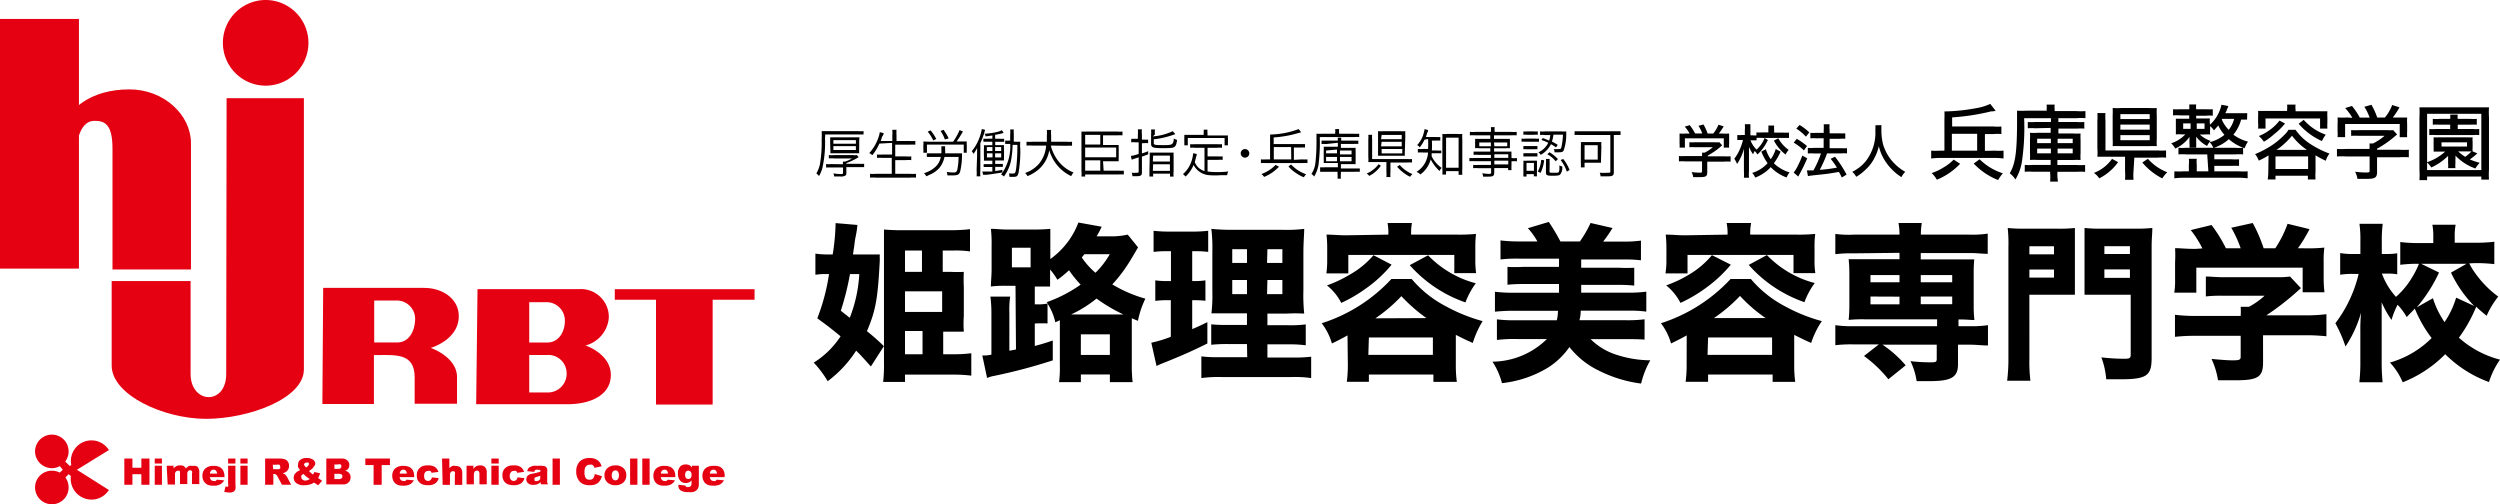 <svg xmlns="http://www.w3.org/2000/svg" width="247.129" height="49.848"><path data-name="パス 1" d="M85.561 25.153h1.411a4.086 4.086 0 000 .528c-.2 3.879-.4 4.992-1.274 7.057a19.851 19.851 0 011.675 1.48l-1.285 2.008c-.723-.8-1.021-1.148-1.457-1.561a11.67 11.67 0 01-2.811 3.018 10.512 10.512 0 00-1.379-1.838 8.583 8.583 0 002.651-2.6c-.723-.6-1.148-.941-2.3-1.779a20.173 20.173 0 001.159-4.372h-.2a5.93 5.93 0 00-1.148.069v-2.09a9.182 9.182 0 001.377.08h.333a21.712 21.712 0 00.287-3.1l2.157.184a9.2 9.2 0 01-.161 1.09 6.886 6.886 0 00-.126.769c0 .1-.069.448-.149 1.056zM84 31.418a13.874 13.874 0 00.941-4.326h-.918a27.438 27.438 0 01-.907 3.626zm9.238 3.6h1.067a13.036 13.036 0 001.71-.1v2.215a13.769 13.769 0 00-1.8-.1h-4.754v.723h-2.158a15.9 15.9 0 00.08-1.939V22.686a18.207 18.207 0 001.962.069h4.59a16.068 16.068 0 001.951-.1v2.2a9.479 9.479 0 00-1.549-.092H93.19v2.112h.8a12.731 12.731 0 001.285 0 14.5 14.5 0 000 1.492v2.857a10.971 10.971 0 000 1.561h-2.039zm-2.1-8.147v-2.108h-1.677v2.112zm-1.677 3.963h3.672v-2.032h-3.672zm0 4.188h1.733v-2.3h-1.733z"/><path data-name="パス 2" d="M100.385 28.252h-.941a10.575 10.575 0 00-1.492.069c0-.551.069-.987.069-1.7v-2.3a13.005 13.005 0 00-.069-1.7c.585 0 .952.069 1.687.069h2.513a16.466 16.466 0 001.675-.069v2.985a7.838 7.838 0 002.776-3.608l2.3.413a9.9 9.9 0 01-.5.952h1.675a7.538 7.538 0 001.4-.172l1.021 1.262c-.815 1.388-.815 1.388-1.09 1.8a13.438 13.438 0 01-1.457 1.859 13.1 13.1 0 003.27 1.411 8.87 8.87 0 00-.734 2.192l-.608-.252v4.429a14.918 14.918 0 00.08 1.882h-2.246v-.757h-2.869v.757h-2.157a10.6 10.6 0 00.08-1.652V31.66l-.448.2a5.566 5.566 0 00-.769-1.848v1.962a10.8 10.8 0 00-1.148 0h-.113V34.2c.516-.138.861-.229 1.779-.539v1.962a53.934 53.934 0 01-5.738 1.522 3.443 3.443 0 00-.757.218l-.471-2.225a3.465 3.465 0 00.9-.08v-4.052a12.738 12.738 0 00-.1-1.687h1.954a9.18 9.18 0 00-.08 1.6v3.752l.654-.126zm-.356-1.825h1.848v-1.939h-1.848zm3.443 3.443a13.667 13.667 0 003.35-1.732 12.083 12.083 0 01-1.148-1.423 10.259 10.259 0 01-1.148.941 6.885 6.885 0 00-.723-1.018v1.687h-1.513v1.756h.138a4.59 4.59 0 001.148-.08zm7.1 1.216h.482a16.341 16.341 0 01-2.662-1.572 12.083 12.083 0 01-2.513 1.572zm-3.729 4h2.869v-2.037h-2.867zm.356-9.96c-.115.138-.149.2-.264.321a7.3 7.3 0 001.354 1.515 8.342 8.342 0 001.414-1.831z"/><path data-name="パス 3" d="M115.234 24.832a9.893 9.893 0 00-1.2.069v-2.088a13.346 13.346 0 001.561.08h2.3a13.206 13.206 0 001.538-.08v2.088a10.028 10.028 0 00-1.2-.069h-.382v2.949h.252a6.047 6.047 0 001.056-.069v2.02a10.106 10.106 0 00-1.056-.057h-.252v2.857c.574-.241.8-.344 1.5-.689v2.111c-1.377.677-2.375 1.148-4.67 2.054l-.356.172-.516-2.3a13 13 0 001.928-.585v-3.62h-.386a8.629 8.629 0 00-1.148.069v-2.031a7.563 7.563 0 001.216.069h.332v-2.95zm8.033 9.18h-1.722a15.194 15.194 0 00-1.813.069v-2.02a15.057 15.057 0 001.8.057h1.733v-1.147h-3.514a14.678 14.678 0 00.092-2.146v-3.9a15.9 15.9 0 00-.1-2.3 21.206 21.206 0 002.3.092h4.7a14.023 14.023 0 002.18-.092c0 .493-.08 1.331-.08 2.387v3.687a17.992 17.992 0 00.08 2.3 16.608 16.608 0 00-1.744 0h-1.893v1.148h1.965a11.717 11.717 0 001.825-.08v2.066a12.038 12.038 0 00-1.8-.092h-1.99v1.3h2.5a13.767 13.767 0 001.825-.08v2.111a11.612 11.612 0 00-2-.1h-6.812a12.691 12.691 0 00-2.043.1v-2.143a13 13 0 001.756.08h2.777zm-1.457-9.375v1.354h1.457v-1.354zm0 3.041v1.4h1.457v-1.4zm3.441-1.687h1.515v-1.354h-1.48zm0 3.087h1.515v-1.4h-1.48z"/><path data-name="パス 4" d="M133.203 33.152c-.654.367-.884.482-1.538.8a6.185 6.185 0 00-1.01-2 15.951 15.951 0 006.885-4.372h2.008a11.223 11.223 0 003.443 2.731 16.536 16.536 0 003.57 1.433 9.548 9.548 0 00-.975 2.157c-.769-.344-.769-.344-1.675-.8v2.915a12.313 12.313 0 00.1 1.733h-2.316v-.723h-6.379v.718h-2.18a12.967 12.967 0 00.1-1.744zm4.039-9.96a5.543 5.543 0 00-.08-1.148h2.41a5.473 5.473 0 00-.08 1.148h4.487a17.3 17.3 0 001.928-.069 11.092 11.092 0 00-.069 1.274v1.32a9.088 9.088 0 00.08 1.285h-2.157v-1.8h-10.477v1.822h-2.168a9.247 9.247 0 00.08-1.3v-1.305a11.68 11.68 0 00-.069-1.228c.643 0 1.2.069 1.928.069zm.321 2.972a12.852 12.852 0 01-2.467 2.3 14.39 14.39 0 01-2.513 1.48 5.221 5.221 0 00-1.411-1.733 12.358 12.358 0 002.3-1.09 8.629 8.629 0 002.3-1.893zm-2.3 8.916h6.38v-1.721h-6.327zm5.744-3.636a15.9 15.9 0 01-2.479-2.169 15.41 15.41 0 01-2.57 2.192zm.161-6.208a10.087 10.087 0 004.716 2.766 7.8 7.8 0 00-1.021 1.893 13.093 13.093 0 01-5.508-3.684z"/><path data-name="パス 5" d="M149.636 30.72a17.652 17.652 0 00-1.859.092v-1.974a14.2 14.2 0 001.859.1h4.475v-.861h-3.569a14.115 14.115 0 00-1.526.069v-1.764a13.6 13.6 0 001.526 0h3.569v-.815h-3.936a13.77 13.77 0 00-1.848.08v-1.881a14.139 14.139 0 001.848.1h1.8a7.011 7.011 0 00-.941-1.308l2.066-.62a19.372 19.372 0 011.148 1.928h1.928a11.4 11.4 0 001.056-1.825l2.169.5a14.091 14.091 0 01-.929 1.343h1.914a12.828 12.828 0 001.825-.1v1.947a13.289 13.289 0 00-1.825-.08h-4.083v.815h3.718a13.977 13.977 0 001.526 0v1.765a13.978 13.978 0 00-1.526-.069h-3.718v.769h4.59a13.081 13.081 0 001.847-.1v1.974a11.475 11.475 0 00-1.847-.092h-4.636a3.493 3.493 0 01-.126.941h4.59a13.253 13.253 0 001.847-.092v2.008c-.62-.046-1.239-.046-2.008-.046h-3.327a6.312 6.312 0 002.4 1.492 11 11 0 003.5.6 8.64 8.64 0 00-.907 2.3 12.967 12.967 0 01-4.24-1.31 8.216 8.216 0 01-2.846-2.3 7.4 7.4 0 01-2.077 2.008 11.062 11.062 0 01-4.59 1.561 7.1 7.1 0 00-.941-2.123 7.769 7.769 0 005.382-2.238h-2.911a13.9 13.9 0 00-2.031.092v-2.037a14.31 14.31 0 001.859.092h4.062a4.189 4.189 0 00.115-.941z"/><path data-name="パス 6" d="M166.734 33.152c-.654.367-.9.482-1.549.8a5.933 5.933 0 00-1-2 16.065 16.065 0 006.885-4.372h2.008a11.223 11.223 0 003.449 2.738 16.536 16.536 0 003.565 1.426 8.629 8.629 0 00-1.056 2.157c-.769-.344-.769-.344-1.675-.8v2.915a12.311 12.311 0 00.1 1.733h-2.234v-.723h-6.38v.718h-2.22a12.964 12.964 0 00.1-1.744zm4.039-9.96a5.451 5.451 0 00-.091-1.148h2.421a5.38 5.38 0 00-.092 1.148h4.5a17.3 17.3 0 001.928-.069 8.988 8.988 0 00-.069 1.274v1.32a7.656 7.656 0 00.08 1.285h-2.158v-1.8h-10.477v1.822h-2.18a7.747 7.747 0 00.092-1.3v-1.305a11.688 11.688 0 00-.069-1.228c.631 0 1.2.069 1.928.069zm.321 2.972a13.2 13.2 0 01-2.467 2.3 14.391 14.391 0 01-2.513 1.48 5.221 5.221 0 00-1.411-1.733 12.359 12.359 0 002.3-1.09 8.6 8.6 0 002.224-1.898zm-2.3 8.916h6.38v-1.721h-6.328zm5.744-3.636a14.918 14.918 0 01-2.536-2.192 15.5 15.5 0 01-2.582 2.192zm.126-6.231a10.075 10.075 0 004.728 2.766 7.436 7.436 0 00-1.021 1.893 13.093 13.093 0 01-5.508-3.684z"/><path data-name="パス 7" d="M183.225 25.044a13.411 13.411 0 00-1.8.08v-2a10.041 10.041 0 001.859.069h4.487a7.009 7.009 0 00-.1-1.148h2.3a7.767 7.767 0 00-.092 1.148h4.751a9.971 9.971 0 001.859-.1v2c-.516 0-1.033-.08-1.8-.08h-4.82v.631h5.29a12.822 12.822 0 00-.057 1.389v3.19a13.207 13.207 0 00.069 1.411c-.47 0-.689-.057-1.572-.057v.667h1.056a11.1 11.1 0 001.859-.1v2.008c-.574 0-1.148-.08-1.813-.08h-1.149v1.939c0 1.274-.654 1.664-2.789 1.664h-1.3a6.794 6.794 0 00-.608-1.974 16.741 16.741 0 001.871.115c.631 0 .723 0 .723-.367V34.07h-5.37a11.108 11.108 0 012.3 2.043l-1.71 1.377a12.233 12.233 0 00-2.41-2.3l1.467-1.146h-2.5a13.268 13.268 0 00-1.8.08v-1.98a11.176 11.176 0 001.859.1h8.2v-.677h-7.067a13.538 13.538 0 00-1.675.057 13.852 13.852 0 00.069-1.411v-3.189a13.949 13.949 0 00-.069-1.4h5.026v-.631zm1.675 2.146v.711h2.869v-.711zm0 2.123v.769h2.869v-.757zm4.969-1.411h3.11v-.711h-3.11zm0 2.169h3.11v-.757h-3.11z"/><path data-name="パス 8" d="M200.609 35.47a15.852 15.852 0 00.1 2.169h-2.3a17.3 17.3 0 00.126-2.169V24.453a14.664 14.664 0 00-.069-1.916 15.412 15.412 0 001.71.069h3.221a14.573 14.573 0 001.71-.069v6.6h-4.5zm0-10.328h2.433v-.8h-2.433zm0 2.3h2.433v-.8h-2.433zm12.083 7.941c0 1.779-.5 2.111-3.144 2.111h-1.343a7.918 7.918 0 00-.482-2.169 19.406 19.406 0 002.3.138c.493 0 .6-.069.6-.4v-5.928h-4.564v-6.6a14.711 14.711 0 001.71.069h3.282a15.412 15.412 0 001.71-.069c0 .585-.069 1.021-.069 1.893zm-4.67-10.276h2.525v-.769h-2.525zm0 2.364h2.525v-.838h-2.525z"/><path data-name="パス 9" d="M223.708 35.814c0 1.457-.5 1.779-2.731 1.779h-1.721a7.86 7.86 0 00-.643-2.111c.9.08 1.561.138 2.066.138.7 0 .815-.057.815-.356v-2.067h-4.338a18 18 0 00-2.157.1v-2.18a16.8 16.8 0 002.146.115h4.349a6.8 6.8 0 000-.907h.826a7.46 7.46 0 001.538-1.09h-4.085a12.927 12.927 0 00-1.721.069v-1.97c.493 0 .987.069 1.733.069h5.3a8.262 8.262 0 001.285-.069l1.079 1.148-.436.39a25.614 25.614 0 01-2.984 2.3h3.741a16.443 16.443 0 002.2-.115v2.185a18.752 18.752 0 00-2.226-.1h-4.039zm-6-11.257a9.917 9.917 0 00-1.148-1.813l2.054-.5a14.094 14.094 0 011.423 2.3h1.457a11.188 11.188 0 00-.93-2.031l2.123-.47a14.915 14.915 0 011.079 2.5h1.148a10.879 10.879 0 001.216-2.421l2.169.528a14.072 14.072 0 01-1.148 1.893h.528a15.819 15.819 0 002.088-.069 9.338 9.338 0 00-.069 1.388v1.71a11.318 11.318 0 00.08 1.32h-2.157v-2.431H217.11v2.467h-2.18a7.3 7.3 0 00.08-1.331v-1.675a12.067 12.067 0 000-1.389c.631 0 .929.069 2.02.069z"/><path data-name="パス 10" d="M244.088 26.037a7.788 7.788 0 00.792 1.239 10.03 10.03 0 002.077 2.043 8.121 8.121 0 00-1.147 1.9c-.5-.413-.723-.6-1.033-.9a14.331 14.331 0 01-1.71 3.064 9.765 9.765 0 004.062 2.169 8.135 8.135 0 00-1.09 2.215 11.957 11.957 0 01-4.326-2.754 12.141 12.141 0 01-4.2 2.777 6.678 6.678 0 00-1.262-1.951 9.5 9.5 0 004.12-2.421 12.622 12.622 0 01-1.664-2.915c-.184.218-.344.356-.8.838a6.152 6.152 0 00-.9-1.216 7.711 7.711 0 00-.6 1.5 9.454 9.454 0 01-.975-1.744v5.795a20.806 20.806 0 00.092 2.111h-2.3a17.034 17.034 0 00.1-2.111v-2.834a19.134 19.134 0 01.069-1.939 11.763 11.763 0 01-1.538 3.351 13.4 13.4 0 00-1-2.3 12.99 12.99 0 002.3-4.877h-.516a7.849 7.849 0 00-1.308.08v-2.141a7.1 7.1 0 001.32.092h.677v-1.24a11.278 11.278 0 00-.092-1.744h2.3a12.838 12.838 0 00-.092 1.744v1.239h.551a6.082 6.082 0 00.975-.069v2.077a5 5 0 00-.929-.069h-.585a7.057 7.057 0 001.389 2.3 8.033 8.033 0 001.618-1.962 8.384 8.384 0 00.654-1.308 13.426 13.426 0 00-1.847.1v-2.25a14.116 14.116 0 001.9.1h1.366v-.582a6.3 6.3 0 00-.092-1.228h2.3a5.594 5.594 0 00-.092 1.148v.631h2a14.667 14.667 0 001.916-.1v2.215a15.352 15.352 0 00-1.928-.1zm-3.589 3.443a8.938 8.938 0 001.148 2.364 8.732 8.732 0 001.147-2.421l1.79.826a11.889 11.889 0 01-2.3-3.3l1.538-.872h-4.487l1.767.861a14.826 14.826 0 01-2.2 3.443z"/><path data-name="パス 11" d="M81.554 13.677a11.567 11.567 0 01-.252 2.892 3.007 3.007 0 01-.344.838.964.964 0 00-.264-.264 2.984 2.984 0 00.356-.9 12.772 12.772 0 00.172-2.467 6.117 6.117 0 000-.815h3.557a3.442 3.442 0 00.585 0v.333h-3.787zm1.767 2.559a1.63 1.63 0 000-.264h.218a3.19 3.19 0 00.689-.31h-1.767a3 3 0 00-.528 0v-.333a2.857 2.857 0 00.516 0h1.836a1.87 1.87 0 00.413 0l.184.207a6.472 6.472 0 01-1.216.585v.069h1.216a3.441 3.441 0 00.539 0v.333h-1.756v.5c0 .184 0 .287-.126.344a.872.872 0 01-.493.08h-.585a1.148 1.148 0 00-.08-.31 4.36 4.36 0 00.723.069c.184 0 .23 0 .23-.161v-.493h-1.675v-.333a3.086 3.086 0 00.528 0zm-1.262-2.226a2.433 2.433 0 000-.436h2.9a3.983 3.983 0 00-.023.436v.643a4.35 4.35 0 000 .5h-2.857a2.5 2.5 0 000-.436zm.321.2h2.226v-.356H82.38zm0 .62h2.226v-.383H82.38z"/><path data-name="パス 12" d="M86.924 14.195a4.59 4.59 0 01-.7 1.148.872.872 0 00-.3-.207 4.3 4.3 0 00.929-1.6 2.031 2.031 0 00.113-.475l.379.1a.373.373 0 01-.1.275c-.1.126-.069.218-.184.5h1.148v-.551a4.3 4.3 0 000-.551h.413a3.937 3.937 0 000 .551v.551h1.274a4.338 4.338 0 00.585 0v.367a4.59 4.59 0 00-.585 0h-1.4v1.158h1.033a3.306 3.306 0 00.551 0v.367a3.442 3.442 0 00-.551 0h-1.033v1.354h1.434a4.66 4.66 0 00.62 0v.379a3.339 3.339 0 00-.608 0h-3.328a3.339 3.339 0 00-.608 0v-.379a4.59 4.59 0 00.608 0h1.538v-1.575h-.918a3.338 3.338 0 00-.539 0v-.333a3.145 3.145 0 00.539 0h.952v-1.148z"/><path data-name="パス 13" d="M94.212 14.011a5.738 5.738 0 00.642-1.152l.333.138a10.626 10.626 0 01-.62.987h1a3.443 3.443 0 000 .39v.39a3.247 3.247 0 000 .333h-.3v-.8H91.63v.8h-.356a1.79 1.79 0 000-.344v-.367a2.042 2.042 0 000-.4l.551.023zm.413 1.148h.47v.264a6.965 6.965 0 01-.183 1.536c-.092.3-.252.379-.711.379h-.547a1.147 1.147 0 00-.069-.344 4.739 4.739 0 00.666.057c.252 0 .321-.057.39-.321a6.541 6.541 0 00.113-1.216h-1.392a2.421 2.421 0 01-.5 1.079 2.6 2.6 0 01-.907.654l-.39.184a.952.952 0 00-.23-.31 2.846 2.846 0 001.148-.643 1.756 1.756 0 00.516-.964h-1.381v-.355h1.436a4.3 4.3 0 000-.5 1.044 1.044 0 000-.2h.379a1.216 1.216 0 000 .3v.4zm-2.371-1.274a4 4 0 00-.551-.872l.287-.126a4.59 4.59 0 01.562.849zm1.148-.1a3.684 3.684 0 00-.425-.838l.3-.115a5.026 5.026 0 01.5.849z"/><path data-name="パス 14" d="M96.587 15.4v-.769a3.821 3.821 0 01-.367.6v-.069l-.161-.218a4.188 4.188 0 00.643-1.044 4.785 4.785 0 00.355-1.151l.333.092a1.377 1.377 0 00-.092.287 8.561 8.561 0 01-.39 1.021v2.639a4.923 4.923 0 000 .643h-.367a4.785 4.785 0 000-.643zm1.515-2.008l-.666.092a.666.666 0 00-.115-.264 6.885 6.885 0 001.217-.171 1.733 1.733 0 00.5-.184l.172.275a5.474 5.474 0 01-.838.184v.39h.453a2.432 2.432 0 00.436 0v.3h-.884v.335h.872a1.882 1.882 0 000 .436v.62a4.235 4.235 0 000 .459h-.872v.344h.757v.287h-.757v.413l.711-.115v.256c-.631.1-1.148.184-1.6.23h-.31l-.069-.321h.987v-.448h-.861v-.287h.861v-.344h-.838a2.639 2.639 0 000-.448V14.8a2.571 2.571 0 000-.448 3.086 3.086 0 00.436 0h.4v-.344h-.884v-.3a2 2 0 00.425 0h.459zm-.551 1.147v.39h.551v-.39zm.011.62v.4h.551v-.4zm1.407-.23v-.39h-.6v.39zm0 .631v-.4h-.6v.4zm1.5-1.549h.39a3.328 3.328 0 000 .7 12.7 12.7 0 01-.161 2.3c-.08.379-.172.47-.47.47h-.44a1.239 1.239 0 00-.057-.333 2.789 2.789 0 00.448 0c.172 0 .207-.08.275-.528a19.014 19.014 0 00.115-2.3h-.47a9.685 9.685 0 01-.115 1.3 3.982 3.982 0 01-.746 1.829 1.354 1.354 0 00-.275-.2 4.647 4.647 0 00.9-3.018h-.499v-.333a1.629 1.629 0 00.356 0h.138v-.5a3.6 3.6 0 000-.6h.356a3.672 3.672 0 000 .482v.723z"/><path data-name="パス 15" d="M103.873 14.39a4.166 4.166 0 00.849 1.664 3.615 3.615 0 001.4 1 1.354 1.354 0 00-.23.356 4.062 4.062 0 01-2.169-2.559 3.236 3.236 0 01-1.01 1.859 3.948 3.948 0 01-1.148.7 1.2 1.2 0 00-.23-.31 3.19 3.19 0 001.366-.907 3.144 3.144 0 00.711-1.8h-1.365a3.628 3.628 0 00-.574 0v-.382a3.592 3.592 0 00.585 0h1.425v-.608a3.557 3.557 0 000-.562h.424a2.387 2.387 0 000 .539v.631h1.492a3.625 3.625 0 00.574 0v.4a3.833 3.833 0 00-.574 0z"/><path data-name="パス 16" d="M109.095 16.868h1.468a3 3 0 00.528 0v.379a3.546 3.546 0 00-.539 0h-3.282v.207h-.367a2.789 2.789 0 000-.562v-3.891a3.328 3.328 0 00.528 0h3a2.3 2.3 0 00.528 0v.38a3 3 0 00-.528 0h-1.394v.952h1.549a3.3 3.3 0 000 .367v.861a3.534 3.534 0 000 .379h-1.549zm-.332-2.582v-.952h-1.493v.952zm1.572 1.262v-.967h-3.065v.964zm-3.064.3v1.021h1.492v-1.022z"/><path data-name="パス 17" d="M112.48 13.311a3.592 3.592 0 000-.528h.4a2.3 2.3 0 000 .516v.5h.2a2.363 2.363 0 00.413 0v.354a2.559 2.559 0 00-.425 0h-.187v1.01a5.246 5.246 0 00.62-.218v.31l-.62.229v1.579c0 .275-.115.356-.562.356h-.379a1.021 1.021 0 00-.069-.344 2.845 2.845 0 00.516 0c.138 0 .172 0 .172-.149v-1.373l-.356.115-.333.115-.08-.367a3.993 3.993 0 00.769-.2v-1.148h-.31a2.558 2.558 0 00-.425 0v-.344h.654zm1.48.172a5.348 5.348 0 001.962-.516l.264.287a8.686 8.686 0 01-2.134.516v.356c0 .2.092.218.929.218s1.01 0 1.056-.654a1.079 1.079 0 00.321.138c-.057.425-.126.6-.275.7s-.379.115-1.148.115c-1 0-1.148-.069-1.148-.448v-.884a3.443 3.443 0 000-.516h.379a2.823 2.823 0 000 .493zm-.31 2a3.441 3.441 0 000-.4h2.364a3.142 3.142 0 000 .4v1.457a2.524 2.524 0 000 .516h-.356v-.287h-1.667v.284h-.367v-.516zm.31.482h1.687v-.585h-1.656zm0 .929h1.687v-.654h-1.656z"/><path data-name="パス 18" d="M119.066 14.608h-.914a3.074 3.074 0 00-.5 0v-.356a3.167 3.167 0 00.5 0h2.146a3.086 3.086 0 00.5 0v.356a2.88 2.88 0 00-.5 0h-.929v.85h1a2.822 2.822 0 00.493 0v.344a3.155 3.155 0 00-.493 0h-1v1.148a5.3 5.3 0 00.838.057 8.716 8.716 0 001.216-.057.987.987 0 00-.115.367h-.631a6.886 6.886 0 01-1.148 0 1.87 1.87 0 01-1.538-1.01 3.443 3.443 0 01-.792 1.148 1.377 1.377 0 00-.264-.241 2.834 2.834 0 00.7-.918 3.293 3.293 0 00.31-1.148l.356.069a.8.8 0 01-.057.275c-.057.207-.1.425-.138.539a1.629 1.629 0 00.4.574 1.744 1.744 0 00.562.31zm-.08-1.457a3.246 3.246 0 000-.333h.379a1.021 1.021 0 000 .321v.252h2.02a2.879 2.879 0 000 .344v.275a2.913 2.913 0 000 .356h-.333v-.723h-3.638v.723h-.344a2.766 2.766 0 000-.356v-.333a2.709 2.709 0 000-.344h1.916z"/><path data-name="パス 19" d="M123.496 15.159a.425.425 0 11-.425-.425.436.436 0 01.425.425z"/><path data-name="パス 20" d="M128.728 15.755a3.121 3.121 0 00.516 0v.367a3.442 3.442 0 00-.516 0h-3.569a3.328 3.328 0 00-.516 0v-.367a3.122 3.122 0 00.516 0h.39v-2.031a3.911 3.911 0 000-.425 8.4 8.4 0 002.823-.539l.252.31-.241.069a10.993 10.993 0 01-2.479.448v.654h3.1v.344a2.571 2.571 0 00-.459 0h-.643v1.216zm-2.3.723a4.12 4.12 0 01-1.469 1.01 1.5 1.5 0 00-.264-.287 3.649 3.649 0 001.4-.9zm1.2-1.939h-1.711v1.216h1.726zm0 1.721a3.638 3.638 0 001.48.964c-.126.149-.126.161-.23.3a3.959 3.959 0 01-.838-.47 3.442 3.442 0 01-.677-.6z"/><path data-name="パス 21" d="M131.985 13.093a1.227 1.227 0 000-.333h.39a1.274 1.274 0 000 .333v.126h1.446a3.442 3.442 0 00.539 0v.331a3.1 3.1 0 00-.528 0h-3.371a17.294 17.294 0 01-.126 2.754 3.442 3.442 0 01-.425 1.148.952.952 0 00-.275-.252 2.456 2.456 0 00.4-1.148 18.589 18.589 0 00.1-2.375v-.459a4.246 4.246 0 00.574 0h1.276zm-.9 1.147a2.375 2.375 0 00-.448 0v-.344h1.6a1.63 1.63 0 000-.287h.348a1.686 1.686 0 000 .287h1.239a2.536 2.536 0 00.448 0v.333a2.536 2.536 0 00-.448 0h-1.274v.39h1.457a3.845 3.845 0 000 .425v.757a3.845 3.845 0 000 .425h-1.457v.424h1.87v.333a3.65 3.65 0 00-.539 0h-1.331v.161a2.938 2.938 0 000 .516h-.333a2.938 2.938 0 000-.516v-.161h-1.721v-.448a2.719 2.719 0 00.47 0h1.285v-.425h-1.4a3.651 3.651 0 000-.436v-.746a3.44 3.44 0 000-.425h1.4v-.39zm0 .643v.275h1.079v-.378zm0 .631v.425h1.079v-.425zm1.377-.252h1.143v-.379h-1.147zm0 .677h1.143v-.425h-1.147z"/><path data-name="パス 22" d="M136.497 16.387a3.064 3.064 0 01-1.148 1 1.239 1.239 0 00-.252-.241 2.3 2.3 0 00.666-.39 2.513 2.513 0 00.516-.528zm.952.6a2.857 2.857 0 000 .516h-.4a2.938 2.938 0 000-.516v-.964h-1.79a2.707 2.707 0 000-.5v-1.73a2.719 2.719 0 000-.47h.379a2.788 2.788 0 000 .47v1.928h3.443a3.167 3.167 0 00.5 0v.344a3.316 3.316 0 00-.5 0h-1.632zm1.423-2.077a4.287 4.287 0 000 .482h-2.65v-2.425a3.993 3.993 0 00.562 0h1.618a3.558 3.558 0 00.516 0 4.587 4.587 0 000 .482zm-2.352-1.148h2.043v-.425h-1.986zm0 .7h2.043v-.448h-1.986zm.057.7h2.043v-.436h-2.043zm1.79 1.148a3.248 3.248 0 00.689.6 2.857 2.857 0 00.574.3 1.388 1.388 0 00-.243.267 4.108 4.108 0 01-1.285-1z"/><path data-name="パス 23" d="M140.82 13.804a4.04 4.04 0 01-.482.769.608.608 0 00-.252-.229 2.674 2.674 0 00.677-1.3 1.147 1.147 0 00.057-.287l.344.1a.444.444 0 01-.092.287 2.694 2.694 0 01-.126.4h.929a4.588 4.588 0 00.5 0v.356a3.443 3.443 0 00-.5 0h-.333a7.437 7.437 0 010 .975h.448a2.685 2.685 0 00.482 0v.275h-.952v.3a3.133 3.133 0 00.987 1.148 1.044 1.044 0 00-.207.31 4.3 4.3 0 01-.872-1.148 2.7 2.7 0 01-1.033 1.492.792.792 0 00-.375-.258 2.433 2.433 0 001.147-1.916h-.459a3.729 3.729 0 00-.551 0v-.356a3.306 3.306 0 00.551 0h.459a9.18 9.18 0 000-.975zm2.126 3.446h-.367a4.218 4.218 0 000-.585v-2.872a4.3 4.3 0 000-.551 2.627 2.627 0 00.47 0h1.033a2.627 2.627 0 00.47 0 3.6 3.6 0 000 .551v2.857a4.717 4.717 0 000 .631h-.367v-.367h-1.239zm0-.666h1.239v-2.975h-1.239z"/><path data-name="パス 24" d="M147.376 15.308h-1.216a3.019 3.019 0 00-.493 0v-.321h1.652v-.333h-1.09a2.168 2.168 0 00-.413 0v-.574a3.435 3.435 0 000-.356h1.5v-.344h-1.443a3.831 3.831 0 00-.574 0v-.345a3.442 3.442 0 00.585 0h1.492a2.3 2.3 0 000-.47h.379a1.607 1.607 0 000 .47h1.572a3.558 3.558 0 00.6 0v.344a4.222 4.222 0 00-.585 0h-1.656v.346h1.572a3.27 3.27 0 000 .356v.218a3.441 3.441 0 000 .356 2.226 2.226 0 00-.413 0h-1.152v.333h1.721a4.217 4.217 0 000 .436v.201a2.96 2.96 0 00.539 0v.321a3.179 3.179 0 00-.539 0v.356a5.047 5.047 0 000 .516h-.333v-.207h-1.372v.425c0 .356-.1.425-.608.425h-.493a.849.849 0 00-.092-.333 4.9 4.9 0 00.643.057c.2 0 .241 0 .241-.138v-.422h-1.275a3.166 3.166 0 00-.5 0v-.321a2.937 2.937 0 00.493 0h1.262v-.367h-1.553a3.752 3.752 0 00-.574 0v-.321q.287.014.574 0h1.549zm-1.148-1.228v.379h1.148v-.379zm1.492.379h1.273v-.379h-1.307zm1.373 1.147v-.356h-1.373v.356zm-1.377.643h1.377v-.367h-1.373z"/><path data-name="パス 25" d="M150.405 13.701a1.905 1.905 0 00.413 0h.9a1.767 1.767 0 00.413 0v.31h-1.313a2.168 2.168 0 00-.413 0zm.184-.711a1.629 1.629 0 00.379 0h.666a1.7 1.7 0 00.379 0v.333a1.917 1.917 0 00-.379 0h-.666a1.859 1.859 0 00-.379 0zm0 1.446h1.044a2.294 2.294 0 00.344 0v.321a1.572 1.572 0 00-.344 0h-.7a1.423 1.423 0 00-.344 0zm0 .711h1.389v.321h-1.389zm0 2.3v-1.141a2.363 2.363 0 000-.425 2.294 2.294 0 00.425 0h.918v1.125a3.745 3.745 0 000 .425h-.31v-.218h-.723v.241zm.31-.562h.734v-.78h-.734zm1.744-1.044a3.822 3.822 0 01-.356 1.251l-.275-.138a2.754 2.754 0 00.333-1.148zm-.138-2.192c.3.1.39.149.631.252a2.985 2.985 0 00.115-.551h-.496a2.123 2.123 0 00-.516 0v-.36a3.087 3.087 0 00.528 0h1.588a2.72 2.72 0 00.47 0 2.436 2.436 0 010 .252 4.785 4.785 0 01-.252 1.629c-.08.149-.2.184-.47.184h-.428a.826.826 0 00-.08-.321 2.605 2.605 0 00.493 0c.172 0 .23 0 .275-.275a6.531 6.531 0 00.138-1.148h-.941a3.361 3.361 0 01-.149.677c.207.115.31.161.574.333l-.172.252a3.97 3.97 0 00-.5-.321 2.5 2.5 0 01-1.01 1.056.975.975 0 00-.229-.252 2 2 0 00.975-.941 4.338 4.338 0 00-.677-.275zm.666 3.3c0 .1 0 .126.321.126h.4c.184 0 .218-.069.252-.287a4.164 4.164 0 000-.448.757.757 0 00.287.115 1.111 1.111 0 01-.2.792c-.1.1-.252.126-.78.126s-.631-.057-.631-.321v-.929a2.225 2.225 0 000-.413h.367a1.606 1.606 0 000 .39zm0-1.9a4.223 4.223 0 01.838.677l-.23.218a2.788 2.788 0 00-.826-.7zm1.354.666a3.947 3.947 0 01.631 1.09l-.275.161a3.981 3.981 0 00-.608-1.148z"/><path data-name="パス 26" d="M156.2 13.345a3.822 3.822 0 00-.551 0v-.367h4.544v.367a3.764 3.764 0 00-.539 0h-.125v3.672c0 .333-.115.413-.62.413h-.69a1.331 1.331 0 00-.08-.356 5.519 5.519 0 00.815 0c.2 0 .23 0 .23-.138v-3.591zm2.066 2.364a3.355 3.355 0 000 .379h-1.63v.459h-.367a2.424 2.424 0 000-.413v-1.641a2.5 2.5 0 000-.448h2.031a2.078 2.078 0 000 .436zm-1.629.069h1.3v-1.423h-1.3z"/><path data-name="パス 27" d="M168.765 17.017c0 .413-.126.493-.757.493h-.631a1.536 1.536 0 00-.161-.5 6.806 6.806 0 00.734.057c.252 0 .3 0 .3-.138v-.975h-1.631a4.75 4.75 0 00-.654 0v-.528a5.107 5.107 0 00.654 0h1.629a3.026 3.026 0 000-.333h.252a3.717 3.717 0 00.815-.539h-1.755a3.993 3.993 0 00-.562 0v-.493a4.244 4.244 0 00.574 0h1.962a2.054 2.054 0 00.425 0l.275.3c-.08.08-.138.115-.149.138a6.885 6.885 0 01-1.262.872v.08h1.584a5.3 5.3 0 00.666 0v.528a5.256 5.256 0 00-.677 0h-1.631zm-1.744-3.821a3.74 3.74 0 00-.482-.677l.493-.149a5.736 5.736 0 01.539.826h.7a3.11 3.11 0 00-.379-.757l.5-.138a5.92 5.92 0 01.413.9h.55a3.179 3.179 0 00.516-.872l.516.161a5.448 5.448 0 01-.482.711h.333a5.427 5.427 0 00.689 0v.964a2.549 2.549 0 000 .425h-.528v-.918h-3.844v.918h-.528a2.43 2.43 0 000-.425v-.964a5.417 5.417 0 00.666 0z"/><path data-name="パス 28" d="M174.758 13.839a4.487 4.487 0 01-1.033 1.434 1.515 1.515 0 00-.275-.344 4.163 4.163 0 00-.161.321 3.9 3.9 0 01-.4-.734v2.364a5.215 5.215 0 000 .689h-.5a5.456 5.456 0 000-.689v-2.169a4.947 4.947 0 01-.677 1.5 2.375 2.375 0 00-.275-.516 4.59 4.59 0 00.608-1.079 6.572 6.572 0 00.252-.769h-.138a2.3 2.3 0 00-.425 0v-.5a2.169 2.169 0 00.425 0h.321v-.482a3.446 3.446 0 000-.585h.551v1.1h.252a1.572 1.572 0 00.356 0v.493h-.6a2.639 2.639 0 00.6.918 2.983 2.983 0 00.792-1.148zm1.26 1.149a6.219 6.219 0 01-.666 1.148 2.674 2.674 0 00.528.425 3.683 3.683 0 001.021.482 1.652 1.652 0 00-.287.5 4.028 4.028 0 01-1.572-1.021 3.993 3.993 0 01-1.538 1.033 1.446 1.446 0 00-.3-.459 3.443 3.443 0 001.526-.964 5.048 5.048 0 01-.62-1.148l.448-.23a3.592 3.592 0 00.482.987 3.443 3.443 0 00.493-1.01zm-1.216-2.157a2.179 2.179 0 000-.425h.574a3.91 3.91 0 000 .425v.275h.861a4.464 4.464 0 00.608 0v.528h-2.6a4.661 4.661 0 00-.62 0v-.546a4.592 4.592 0 00.62 0h.562zm.987.838a3.442 3.442 0 001.021 1.148 2.649 2.649 0 00-.31.459 4.429 4.429 0 01-1.148-1.377z"/><path data-name="パス 29" d="M177.613 13.724a6.313 6.313 0 011.01.711l-.3.436a5.233 5.233 0 00-1.01-.769zm1.033 1.928a15.871 15.871 0 01-.757 1.561l-.126.241-.459-.4a2.594 2.594 0 00.344-.528 9.94 9.94 0 00.516-1.148zm-.757-3.3a5.358 5.358 0 01.964.734l-.333.425a4.977 4.977 0 00-.952-.8zm1.652 1.32a4.464 4.464 0 00-.585 0v-.539a3.787 3.787 0 00.585 0h.734v-.264a3.445 3.445 0 000-.585h.585a2.787 2.787 0 000 .585v.31h.987a3.993 3.993 0 00.562 0v.539a3.66 3.66 0 00-.562 0h-.987v.929h1.147a4.166 4.166 0 00.574 0v.516a4.166 4.166 0 00-.574 0h-1.4a11.822 11.822 0 01-.722 1.625 14.125 14.125 0 001.7-.218 7.881 7.881 0 00-.62-.872l.425-.207a11.774 11.774 0 011.148 1.767l-.47.287c-.138-.275-.184-.367-.287-.551-.792.138-1.148.2-2.054.287-.654.069-.826.092-1.01.126l-.1-.562h.643a9.639 9.639 0 00.746-1.675h-.7a4.52 4.52 0 00-.6 0v-.551a4.177 4.177 0 00.6 0h.964v-.952z"/><path data-name="パス 30" d="M185.978 12.37v.551a5.737 5.737 0 00.161 1.331 4.59 4.59 0 00.849 1.607 5 5 0 00.792.757 3.674 3.674 0 00.562.367 1.722 1.722 0 00-.379.528 5.279 5.279 0 01-1.48-1.4 4.59 4.59 0 01-.757-1.664 4.464 4.464 0 01-.425 1.148 3.821 3.821 0 01-.861 1.148 4.589 4.589 0 01-.952.734 1.652 1.652 0 00-.39-.493 4.05 4.05 0 001.331-1.044 4.59 4.59 0 00.952-3.075 2.933 2.933 0 000-.482z"/><path data-name="パス 31" d="M193.761 16.191a6.529 6.529 0 01-2.3 1.572 2.7 2.7 0 00-.516-.654 5.348 5.348 0 001.148-.539 4.866 4.866 0 001.033-.792zm3.443-1.3a5.462 5.462 0 00.849 0v.78a5.932 5.932 0 00-.849-.057h-5.454a5.806 5.806 0 00-.849.057v-.78a5.576 5.576 0 00.849 0h.459v-3.175a6.189 6.189 0 000-.7 18.361 18.361 0 003.121-.321 5.358 5.358 0 001.411-.425l.528.677-.218.057h-.2a21.872 21.872 0 01-3.879.6v.9h4.089a4.82 4.82 0 00.78 0v.746a4.9 4.9 0 00-.78 0h-.849v1.664zm-1.759-1.661h-2.5v1.664h2.5zm.241 2.513a5.738 5.738 0 002.3 1.388 4.9 4.9 0 00-.471.666 6.724 6.724 0 01-2.41-1.629z"/><path data-name="パス 32" d="M202.308 10.821a1.846 1.846 0 000-.482h.8a1.871 1.871 0 000 .482v.161h2.157a6.208 6.208 0 00.884 0v.7a5.22 5.22 0 00-.849 0h-5.21a22.834 22.834 0 01-.23 4.349 4.865 4.865 0 01-.631 1.71 2.444 2.444 0 00-.562-.608c.562-.964.723-2.1.723-5.3v-.894a7.231 7.231 0 00.941 0h2.008zm-1.148 1.859a4.108 4.108 0 00-.711 0v-.62a4.1 4.1 0 00.711 0h1.572a1.6 1.6 0 000-.367h.746a2.448 2.448 0 000 .367h1.836a4.074 4.074 0 00.723 0v.654a4.188 4.188 0 00-.723 0h-1.836v.482h1.434a6.585 6.585 0 00.757 0 4.523 4.523 0 000 .654v1.289a4.589 4.589 0 000 .677 6.723 6.723 0 00-.757 0h-1.537v.493h1.893a5.3 5.3 0 00.849 0v.677a6.529 6.529 0 00-.884 0h-1.858v.153a4.876 4.876 0 00.057.815h-.772a4.994 4.994 0 000-.826v-.149h-1.661a5.99 5.99 0 00-.849 0v-.677a4.878 4.878 0 00.78 0h1.779v-.493h-1.285a6.588 6.588 0 00-.757 0 5.638 5.638 0 000-.689v-1.338a5.11 5.11 0 000-.654 6.542 6.542 0 00.769 0h1.274v-.482zm.218 1.033v.436h1.354v-.436zm0 .975v.47h1.354v-.47zm2.02-.539h1.492v-.436h-1.492zm0 1.01h1.492v-.47h-1.492z"/><path data-name="パス 33" d="M209.376 16.03a5.129 5.129 0 01-1.859 1.6 2.146 2.146 0 00-.528-.539 3.89 3.89 0 001.79-1.388zm1.526.884a5.105 5.105 0 000 .861h-.838a5.418 5.418 0 000-.861v-1.423h-2.735a4.745 4.745 0 000-.815v-2.731a4.661 4.661 0 000-.769h.8a4.484 4.484 0 000 .769v2.926h5.152a5.338 5.338 0 00.838 0v.712a5.622 5.622 0 00-.838 0h-2.3zm2.3-3.213a6.5 6.5 0 000 .746 7.5 7.5 0 00-.8 0h-2.762a7.815 7.815 0 00-.8 0 6.583 6.583 0 000-.757v-2.3a6.563 6.563 0 000-.711 8.48 8.48 0 00.849 0h2.731a7.482 7.482 0 00.78 0 6.705 6.705 0 000 .746zm-3.6-1.928h2.9v-.49h-2.9zm0 1.044h2.9v-.5h-2.9zm0 1.044h2.9v-.5h-2.9zm2.72 1.836a4.9 4.9 0 001.916 1.331 3.178 3.178 0 00-.493.608 6.289 6.289 0 01-1.974-1.572z"/><path data-name="パス 34" d="M222.125 11.82h-.585a3.878 3.878 0 01-.769 1.492 4.132 4.132 0 001.446.689 2.7 2.7 0 00-.333.654 4.51 4.51 0 01-1.561-.9 4.05 4.05 0 01-1.526.872 1.824 1.824 0 00-.367-.574 3.7 3.7 0 001.457-.723 3.935 3.935 0 01-.608-.929l-.425.493a1.7 1.7 0 00-.379-.425v.3a3.288 3.288 0 000 .528 3.522 3.522 0 00-.608 0h-.413a3.03 3.03 0 001.067.631 1.709 1.709 0 00-.344.5 3.179 3.179 0 01-1.079-.918v1.079h-.666a1.792 1.792 0 000-.4v-.651a3.442 3.442 0 01-1.411 1.148 1.674 1.674 0 00-.4-.516 3.442 3.442 0 001.4-.884h-.333a3.844 3.844 0 00-.6 0v-1.548h1.32v-.331h-.9a3.9 3.9 0 00-.7 0v-.609a5.474 5.474 0 00.7 0h.9a2.55 2.55 0 000-.47h.688a2.177 2.177 0 000 .47h.952a5.267 5.267 0 00.688 0v.64a3.8 3.8 0 00-.666 0h-.975v.275h1.354a2.574 2.574 0 000 .493v.132a3.729 3.729 0 001.147-1.985l.666.126c0 .08 0 .08-.138.367 0 .08-.057.161-.149.344h2.169zm-3.936 3.443h-2.054a5.106 5.106 0 00-.792 0v-.655a4.876 4.876 0 00.792 0h4.785a4.82 4.82 0 00.815 0v.654a5.358 5.358 0 00-.815 0h-2.031v.482h1.721a3.994 3.994 0 00.723 0v.654a6.5 6.5 0 00-.723 0h-1.721v.54h2.41a8.205 8.205 0 00.884 0v.689a6.884 6.884 0 00-.884-.057h-5.489a6.539 6.539 0 00-.872.057v-.689a8.317 8.317 0 00.872 0h.562v-.677a2.65 2.65 0 000-.562h.78a2.72 2.72 0 000 .562v.677h1.148zm-2.379-3.065v.54h.734v-.54zm1.343.539h.769v-.539h-.769zm2.467-.941a3.374 3.374 0 00.69 1.042 2.857 2.857 0 00.539-1.09h-1.147z"/><path data-name="パス 35" d="M224.248 15.365a10.328 10.328 0 01-.964.516 2.043 2.043 0 00-.367-.643 9.962 9.962 0 001.859-1.01 8.183 8.183 0 001.044-.9 2.17 2.17 0 00.4-.5h.7a5.232 5.232 0 001.561 1.469 9.284 9.284 0 001.79.884 2.431 2.431 0 00-.367.711 10.213 10.213 0 01-1.01-.539v1.618a5.215 5.215 0 000 .769h-.757v-.367h-3.2v.366h-.769a5.513 5.513 0 00.057-.769zm1.836-4.526a2.37 2.37 0 000-.5h.838a1.718 1.718 0 000 .5V11h3.144a4.419 4.419 0 000 .574v.565a4.419 4.419 0 000 .574h-.723v-1h-5.393v1h-.734a3.03 3.03 0 000-.574v-.6a4.7 4.7 0 000-.574h2.869zm-.207 1.37a6.08 6.08 0 01-1.067 1.044 5.635 5.635 0 01-1.021.757 2.582 2.582 0 00-.5-.562 4.589 4.589 0 001.01-.551 4.5 4.5 0 001.033-.975zm-.941 4.5h3.225v-1.252h-3.224zm3.11-1.893a6.185 6.185 0 01-1.48-1.4 7.253 7.253 0 01-.884.907 4.593 4.593 0 01-.654.493zm-.321-2.972a5.186 5.186 0 002.18 1.469 3.52 3.52 0 00-.379.631 6.529 6.529 0 01-2.3-1.71z"/><path data-name="パス 36" d="M234.977 16.983c0 .574-.184.7-1.056.7h-.884a2.294 2.294 0 00-.23-.711 7.6 7.6 0 001.021.08c.367 0 .413 0 .413-.2v-1.384h-2.3a6.726 6.726 0 00-.93 0v-.746a6.965 6.965 0 00.918 0h2.3v-.08a2.923 2.923 0 000-.459h.344a5.439 5.439 0 001.145-.757h-2.513a7.575 7.575 0 00-.792 0v-.562q.4.02.8 0h2.754a3.661 3.661 0 00.6 0l.39.425-.218.184a9.973 9.973 0 01-1.767 1.228v.1h2.215a6.886 6.886 0 00.93 0v.746a6.794 6.794 0 00-.941 0h-2.2zm-2.444-5.336a5.036 5.036 0 00-.711-.964l.677-.207a7.394 7.394 0 01.769 1.148h.975a5.107 5.107 0 00-.525-1.067l.7-.2a6.881 6.881 0 01.574 1.262h.757a4.338 4.338 0 00.723-1.239l.723.23a7.705 7.705 0 01-.666 1.01h1.423a5.5 5.5 0 000 .666v.677a5.055 5.055 0 000 .6h-.734v-1.308h-5.4v1.3h-.746a4.351 4.351 0 000-.6v-.677a5.173 5.173 0 000-.666 7.322 7.322 0 00.941 0z"/><path data-name="パス 37" d="M245.282 17.753v-.3h-5.359v.356h-.757a7.906 7.906 0 000-1.021v-5.2a8.425 8.425 0 000-.975h6.874a7.571 7.571 0 000 .975v5.152a7.076 7.076 0 000 1.01zm-5.359-.941h5.359v-5.566h-5.359zm4.969-1.652a6.474 6.474 0 01-.746.6 6.75 6.75 0 00.975.333 3.143 3.143 0 00-.425.562 5.015 5.015 0 01-1.974-1.274 2.427 2.427 0 010 .39v.356a2.918 2.918 0 000 .493h-.723a3.159 3.159 0 000-.5v-.711a5.738 5.738 0 01-1.664 1.148 2.167 2.167 0 00-.436-.516 5.083 5.083 0 001.813-1.056h-1.146a4.088 4.088 0 000-.425v-.987a3.178 3.178 0 00.528 0h2.8a3.248 3.248 0 00.528 0 2.435 2.435 0 000 .448v.551a1.914 1.914 0 000 .39zm-3.741-2.834a5.049 5.049 0 00-.666 0v-.574a4.67 4.67 0 00.677 0h1.044a2.185 2.185 0 000-.425h.746a1.378 1.378 0 000 .425h1.228a4.589 4.589 0 00.654 0v.574a4.589 4.589 0 00-.654 0h-1.228v.425h1.492a3.087 3.087 0 00.631 0v.6a4.9 4.9 0 00-.62 0h-3.684a5.1 5.1 0 00-.631 0v-.6a3.133 3.133 0 00.643 0h1.423v-.426zm.2 2.157h2.515v-.413h-2.52zm1.641.482a4.475 4.475 0 00.7.539 4.177 4.177 0 00.62-.539z"/><path data-name="パス 38" d="M12.29 45.327h.8v.91h.884v-.91h.8v2.593h-.8v-1.044h-.884v1.044h-.8z" fill="#e50012"/><path data-name="パス 39" d="M15.296 45.327h.711v.493h-.711zm0 .711h.711v1.882h-.711z" fill="#e50012"/><path data-name="パス 40" d="M16.478 46.038h.677v.275a.9.9 0 01.287-.241.872.872 0 01.367-.069.78.78 0 01.356.069.608.608 0 01.207.241.988.988 0 01.321-.252.769.769 0 01.344 0 .643.643 0 01.493.08.8.8 0 01.172.562v1.148h-.723v-1.067a.287.287 0 000-.2.207.207 0 00-.184-.1.241.241 0 00-.2.092.436.436 0 00-.08.3v.975h-.723v-1.032a.563.563 0 000-.172.241.241 0 00-.069-.115.321.321 0 00-.138 0 .264.264 0 00-.207.1.425.425 0 00-.08.3v.964h-.723z" fill="#e50012"/><path data-name="パス 41" d="M22.193 47.163h-1.446a.471.471 0 00.092.252.333.333 0 00.275.126.447.447 0 00.207 0l.126-.126.711.069a1.033 1.033 0 01-.4.4 1.274 1.274 0 01-.654.126 1.434 1.434 0 01-.6-.1.975.975 0 01-.356-.333 1.044 1.044 0 01-.138-.539.941.941 0 01.287-.723 1.147 1.147 0 01.78-.264 1.377 1.377 0 01.631.115.815.815 0 01.356.356 1.331 1.331 0 01.129.608zm-.734-.344a.482.482 0 00-.115-.3.287.287 0 00-.241-.092.31.31 0 00-.264.138.471.471 0 00-.092.252z" fill="#e50012"/><path data-name="パス 42" d="M22.549 46.037h.723v1.825a1.632 1.632 0 010 .493.425.425 0 01-.184.241.757.757 0 01-.39.092 2.467 2.467 0 01-.528-.069l.115-.516h.126a.2.2 0 00.138 0 .447.447 0 000-.252zm0-.711h.723v.493h-.723z" fill="#e50012"/><path data-name="パス 43" d="M23.765 45.327h.711v.493h-.711zm0 .711h.711v1.882h-.711z" fill="#e50012"/><path data-name="パス 44" d="M26.209 47.921v-2.594h1.354a1.848 1.848 0 01.574.069.551.551 0 01.31.23.711.711 0 01.126.425.757.757 0 01-.092.367.826.826 0 01-.264.264 1.147 1.147 0 01-.275.092l.207.1a.791.791 0 01.126.138.87.87 0 01.115.161l.39.746h-.907l-.425-.792a.494.494 0 00-.149-.2.31.31 0 00-.2-.069h-.08v1.056zm.8-1.538h.562a.3.3 0 00.126-.08.264.264 0 000-.161.275.275 0 00-.069-.2.642.642 0 00-.31 0h-.356z" fill="#e50012"/><path data-name="パス 45" d="M31.075 46.658l.562.126a2.227 2.227 0 01-.08.252 1.354 1.354 0 01-.115.218l.275.184a.4.4 0 00.126.08l-.39.448a1.146 1.146 0 01-.218-.138l-.207-.126a1.147 1.147 0 01-.379.184 1.847 1.847 0 01-.585.08 1.147 1.147 0 01-.78-.218.654.654 0 01-.252-.528.654.654 0 01.149-.413 1.147 1.147 0 01.493-.333 1.57 1.57 0 01-.207-.3.676.676 0 010-.264.551.551 0 01.207-.448.952.952 0 01.643-.184 1 1 0 01.643.172.516.516 0 01.207.4.528.528 0 01-.161.287.632.632 0 01-.149.2l-.31.229a3.642 3.642 0 00.39.344 1.365 1.365 0 00.138-.252zm-1.079.184a.885.885 0 00-.207.172.264.264 0 000 .161.3.3 0 00.115.23.4.4 0 00.287.1.849.849 0 00.436-.161 2.233 2.233 0 01-.631-.502zm.252-.631a1.149 1.149 0 00.218-.172.275.275 0 00.069-.172.149.149 0 00-.057-.138.287.287 0 00-.172 0 .241.241 0 00-.184.069.184.184 0 00-.069.149 1.5 1.5 0 00.199.264z" fill="#e50012"/><path data-name="パス 46" d="M32.257 45.327h1.5a.8.8 0 01.574.184.585.585 0 01.2.459.631.631 0 01-.138.4.8.8 0 01-.275.172.654.654 0 01.4.23.6.6 0 01.138.413.792.792 0 01-.092.367.792.792 0 01-.264.252.78.78 0 01-.3.08h-1.743zm.8 1.021h.356a.4.4 0 00.264-.069.241.241 0 00.069-.184.241.241 0 00-.069-.184.413.413 0 00-.264 0h-.356zm0 1.01h.413a.459.459 0 00.287-.069.241.241 0 00.092-.2.253.253 0 00-.08-.184.493.493 0 00-.3-.069h-.413z" fill="#e50012"/><path data-name="パス 47" d="M36.112 45.327h2.433v.643h-.815v1.951h-.8V45.97h-.815z" fill="#e50012"/><path data-name="パス 48" d="M40.944 47.163h-1.439a.471.471 0 00.092.252.321.321 0 00.275.126.378.378 0 00.2 0l.126-.126.711.069a1.01 1.01 0 01-.39.4 1.342 1.342 0 01-.666.126 1.331 1.331 0 01-.585-.1.826.826 0 01-.356-.333 1.044 1.044 0 01-.138-.539.975.975 0 01.275-.723 1.148 1.148 0 01.78-.264 1.435 1.435 0 01.643.115.884.884 0 01.356.356 1.343 1.343 0 01.115.608zm-.734-.344a.482.482 0 00-.1-.3.3.3 0 00-.241-.092.333.333 0 00-.275.138.471.471 0 00-.08.252z" fill="#e50012"/><path data-name="パス 49" d="M42.688 47.186l.677.08a.849.849 0 01-.184.367.711.711 0 01-.333.241 1.239 1.239 0 01-.5.092 1.939 1.939 0 01-.493-.057.712.712 0 01-.344-.184.792.792 0 01-.23-.287 1.009 1.009 0 01-.08-.448 1 1 0 01.1-.482.711.711 0 01.2-.252.827.827 0 01.252-.172 1.481 1.481 0 01.539-.08 1.262 1.262 0 01.711.161.918.918 0 01.333.482l-.677.092a.333.333 0 00-.115-.184.344.344 0 00-.23 0 .356.356 0 00-.287.126.608.608 0 00-.1.39.516.516 0 00.1.344.39.39 0 00.287.126.31.31 0 00.229-.08.39.39 0 00.149-.275z" fill="#e50012"/><path data-name="パス 50" d="M43.697 45.327h.723v.952a.987.987 0 01.3-.218.769.769 0 01.344 0 .62.62 0 01.459.172.792.792 0 01.172.551v1.148h-.734v-1.033a.379.379 0 000-.252.241.241 0 00-.184-.069.3.3 0 00-.218.092.585.585 0 00-.08.356v.907h-.723z" fill="#e50012"/><path data-name="パス 51" d="M46.119 46.039h.677v.31a1.148 1.148 0 01.3-.275.929.929 0 01.379-.069.643.643 0 01.47.172.757.757 0 01.172.551v1.148h-.723v-1.034a.367.367 0 00-.069-.252.241.241 0 00-.184-.069.3.3 0 00-.218.092.677.677 0 00-.08.356v.907h-.723z" fill="#e50012"/><path data-name="パス 52" d="M48.574 45.327h.723v.493h-.723zm0 .711h.723v1.882h-.723z" fill="#e50012"/><path data-name="パス 53" d="M51.156 47.186l.689.08a1.01 1.01 0 01-.184.367.78.78 0 01-.333.241 1.342 1.342 0 01-.516.092 2.009 2.009 0 01-.493-.057.711.711 0 01-.344-.184.769.769 0 01-.218-.287 1 1 0 01-.092-.448 1 1 0 01.1-.482.711.711 0 01.2-.252.861.861 0 01.264-.172 1.446 1.446 0 01.539-.08 1.148 1.148 0 01.7.161.861.861 0 01.333.482l-.677.092a.287.287 0 00-.115-.184.333.333 0 00-.218 0 .321.321 0 00-.287.126.551.551 0 00-.115.39.459.459 0 00.115.344.344.344 0 00.275.126.356.356 0 00.241-.08.448.448 0 00.136-.275z" fill="#e50012"/><path data-name="パス 54" d="M52.808 46.646l-.689-.069a.746.746 0 01.115-.287.516.516 0 01.229-.149.769.769 0 01.275-.092 1.973 1.973 0 01.379 0 3.031 3.031 0 01.516 0 .631.631 0 01.321.092.6.6 0 01.138.218.906.906 0 010 .287v.826a1.148 1.148 0 000 .218 1.809 1.809 0 00.08.184h-.677l-.057-.1a.748.748 0 000-.126.815.815 0 01-.275.2 1.148 1.148 0 01-.448.08.7.7 0 01-.516-.161.494.494 0 01-.172-.379.539.539 0 01.126-.356.861.861 0 01.47-.207 5 5 0 00.516-.115l.264-.08a.253.253 0 000-.184h-.2a.425.425 0 00-.264 0 .367.367 0 00-.131.2zm.631.379l-.31.1a.631.631 0 00-.287.115.184.184 0 000 .126.2.2 0 000 .138.23.23 0 00.172.057.528.528 0 00.23-.057.459.459 0 00.149-.149.516.516 0 000-.218z" fill="#e50012"/><path data-name="パス 55" d="M54.622 45.327h.723v2.593h-.723z" fill="#e50012"/><path data-name="パス 56" d="M58.788 46.853l.711.218a1.228 1.228 0 01-.229.493.884.884 0 01-.379.3 1.354 1.354 0 01-.574.1 1.5 1.5 0 01-.689-.126 1.01 1.01 0 01-.459-.425 1.4 1.4 0 01-.207-.792 1.4 1.4 0 01.344-1 1.331 1.331 0 01.975-.344 1.331 1.331 0 01.769.2 1.147 1.147 0 01.425.62l-.711.149a.4.4 0 00-.08-.172.471.471 0 00-.161-.138.471.471 0 00-.218 0 .5.5 0 00-.425.218 1.021 1.021 0 00-.1.516 1.067 1.067 0 00.126.6.448.448 0 00.367.149.436.436 0 00.356-.126.838.838 0 00.159-.44z" fill="#e50012"/><path data-name="パス 57" d="M59.751 46.991a.93.93 0 01.287-.711 1.147 1.147 0 01.792-.275 1.079 1.079 0 01.849.321.918.918 0 01.23.654.929.929 0 01-.287.711 1.148 1.148 0 01-.792.275 1.148 1.148 0 01-.734-.23.929.929 0 01-.344-.746zm.723 0a.562.562 0 00.1.367.321.321 0 00.252.126.344.344 0 00.264-.126.654.654 0 00.092-.379.562.562 0 00-.1-.367.3.3 0 00-.241-.115.321.321 0 00-.264.126.539.539 0 00-.103.368z" fill="#e50012"/><path data-name="パス 58" d="M62.287 45.327h.723v2.593h-.723z" fill="#e50012"/><path data-name="パス 59" d="M63.492 45.327h.723v2.593h-.723z" fill="#e50012"/><path data-name="パス 60" d="M66.763 47.163h-1.439a.39.39 0 00.092.252.31.31 0 00.264.126.425.425 0 00.207 0l.126-.126.711.069a1.148 1.148 0 01-.39.4 1.343 1.343 0 01-.666.126 1.331 1.331 0 01-.585-.1.826.826 0 01-.356-.333 1.044 1.044 0 01-.138-.539.975.975 0 01.275-.723 1.148 1.148 0 01.78-.264 1.435 1.435 0 01.643.115.884.884 0 01.356.356 1.343 1.343 0 01.115.608zm-.734-.344a.482.482 0 00-.1-.3.321.321 0 00-.241-.092.333.333 0 00-.275.138.47.47 0 00-.08.252z" fill="#e50012"/><path data-name="パス 61" d="M68.404 46.038h.677v1.859a.883.883 0 01-.069.344.643.643 0 01-.207.252.781.781 0 01-.31.149 1.791 1.791 0 01-.448 0 1.308 1.308 0 01-.78-.172.562.562 0 01-.207-.459v-.092l.7.08a.4.4 0 00.08.138.39.39 0 00.207 0 .275.275 0 00.23-.08.39.39 0 00.08-.287v-.287a.643.643 0 01-.218.184.734.734 0 01-.356.08.7.7 0 01-.608-.321 1.044 1.044 0 01-.161-.62.941.941 0 01.207-.666.7.7 0 01.551-.229.837.837 0 01.367.069.734.734 0 01.264.241zm-.677.918a.436.436 0 00.092.3.264.264 0 00.23.092.31.31 0 00.218-.092.413.413 0 00.092-.31.471.471 0 00-.092-.321.31.31 0 00-.23-.1.252.252 0 00-.218.1.5.5 0 00-.092.331z" fill="#e50012"/><path data-name="パス 62" d="M71.605 47.163h-1.434a.39.39 0 00.092.252.31.31 0 00.264.126.39.39 0 00.207 0l.126-.126.711.069a1.148 1.148 0 01-.39.4 1.343 1.343 0 01-.666.126 1.331 1.331 0 01-.585-.1.826.826 0 01-.356-.333 1.044 1.044 0 01-.138-.539.975.975 0 01.275-.723 1.148 1.148 0 01.78-.264 1.469 1.469 0 01.677.092.884.884 0 01.356.356 1.342 1.342 0 01.115.608zm-.734-.344a.425.425 0 00-.115-.3.275.275 0 00-.23-.092.333.333 0 00-.275.138.471.471 0 00-.08.252z" fill="#e50012"/><path data-name="パス 63" d="M6.782 44.627a1.652 1.652 0 01-1.652 1.652 1.664 1.664 0 01-1.664-1.652 1.664 1.664 0 011.664-1.664 1.653 1.653 0 011.173.488 1.652 1.652 0 01.479 1.176z" fill="#e50012"/><path data-name="パス 64" d="M7.299 46.624a2.043 2.043 0 01.654-2.777 2.031 2.031 0 011.54-.264 2.031 2.031 0 011.272.907z" fill="#e50012"/><path data-name="パス 65" d="M7.298 46.245a2.054 2.054 0 00.654 2.823 2.031 2.031 0 001.537.269 2.031 2.031 0 001.274-.9z" fill="#e50012"/><path data-name="パス 66" d="M6.782 48.184a1.652 1.652 0 01-.48 1.176 1.652 1.652 0 01-1.173.488 1.664 1.664 0 01-1.663-1.664 1.652 1.652 0 01.488-1.173 1.652 1.652 0 011.176-.48 1.641 1.641 0 011.172.481 1.641 1.641 0 01.48 1.172z" fill="#e50012"/><path data-name="パス 67" d="M5.849 45.993l.356.448-.379.356.516.539.436-.459.413.321.184-1.331-.493.184-.533-.517z" fill="#e50012"/><path data-name="長方形 309" fill="#e50012" d="M0 1.87h7.803v24.683H0z"/><path data-name="パス 68" d="M7.264 10.913s1.572-2.077 5.52-2.077c3.443 0 6.093 2.536 6.093 5.313v12.485H11.12V14.688c0-2.49-.826-2.743-1.779-2.743-1.744 0-1.79 3-1.79 3z" fill="#e50012"/><path data-name="パス 69" d="M22.399 9.708h7.64v26.806c0 2.9-5.485 4.888-9.674 4.888s-9.326-2.363-9.326-5.267v-8.354h7.8v9.177c0 2.984 3.523 3.144 3.523 0l.037-27.25z" fill="#e50012"/><path data-name="パス 70" d="M30.489 4.234a4.234 4.234 0 01-4.223 4.234 4.234 4.234 0 01-4.234-4.234A4.234 4.234 0 0126.266 0a4.234 4.234 0 014.223 4.234z" fill="#e50012"/><path data-name="パス 71" d="M42.573 34.391s2.777-.78 2.777-3.144c0-1.664-1.538-2.788-3.443-2.788h-9.96l-.08 11.475h5.095v-4.832c2.169 0 4.028-.252 4.028 2.238v2.57h4.188v-2.616c0-2.031-2.605-2.903-2.605-2.903zm-3.282-.539h-2.3v-4.143h2.3a1.813 1.813 0 011.271.587 1.813 1.813 0 01.473 1.317c-.045 1.206-.665 2.238-1.744 2.238z" fill="#e50012"/><path data-name="パス 72" d="M57.881 34.15a3.087 3.087 0 002.3-2.743 2.754 2.754 0 00-.86-2.079 2.754 2.754 0 00-2.123-.744h-9.995l-.132 11.372h9.042c2.157 0 4.269-.826 4.269-2.9s-2.501-2.906-2.501-2.906zm-5.565-4.28h1.721a1.813 1.813 0 011.283.543 1.813 1.813 0 01.519 1.293c0 1.148-.643 2.157-1.756 2.157h-1.767zm1.848 8.928h-1.848v-3.707h1.8a1.8 1.8 0 011.3.462 1.8 1.8 0 01.592 1.248 1.848 1.848 0 01-.485 1.4 1.848 1.848 0 01-1.36.596z" fill="#e50012"/><path data-name="長方形 310" fill="#e50012" d="M60.773 28.585h13.816v1.044H60.773z"/><path data-name="長方形 311" fill="#e50012" d="M64.846 29.331h5.6v10.66h-5.6z"/></svg>